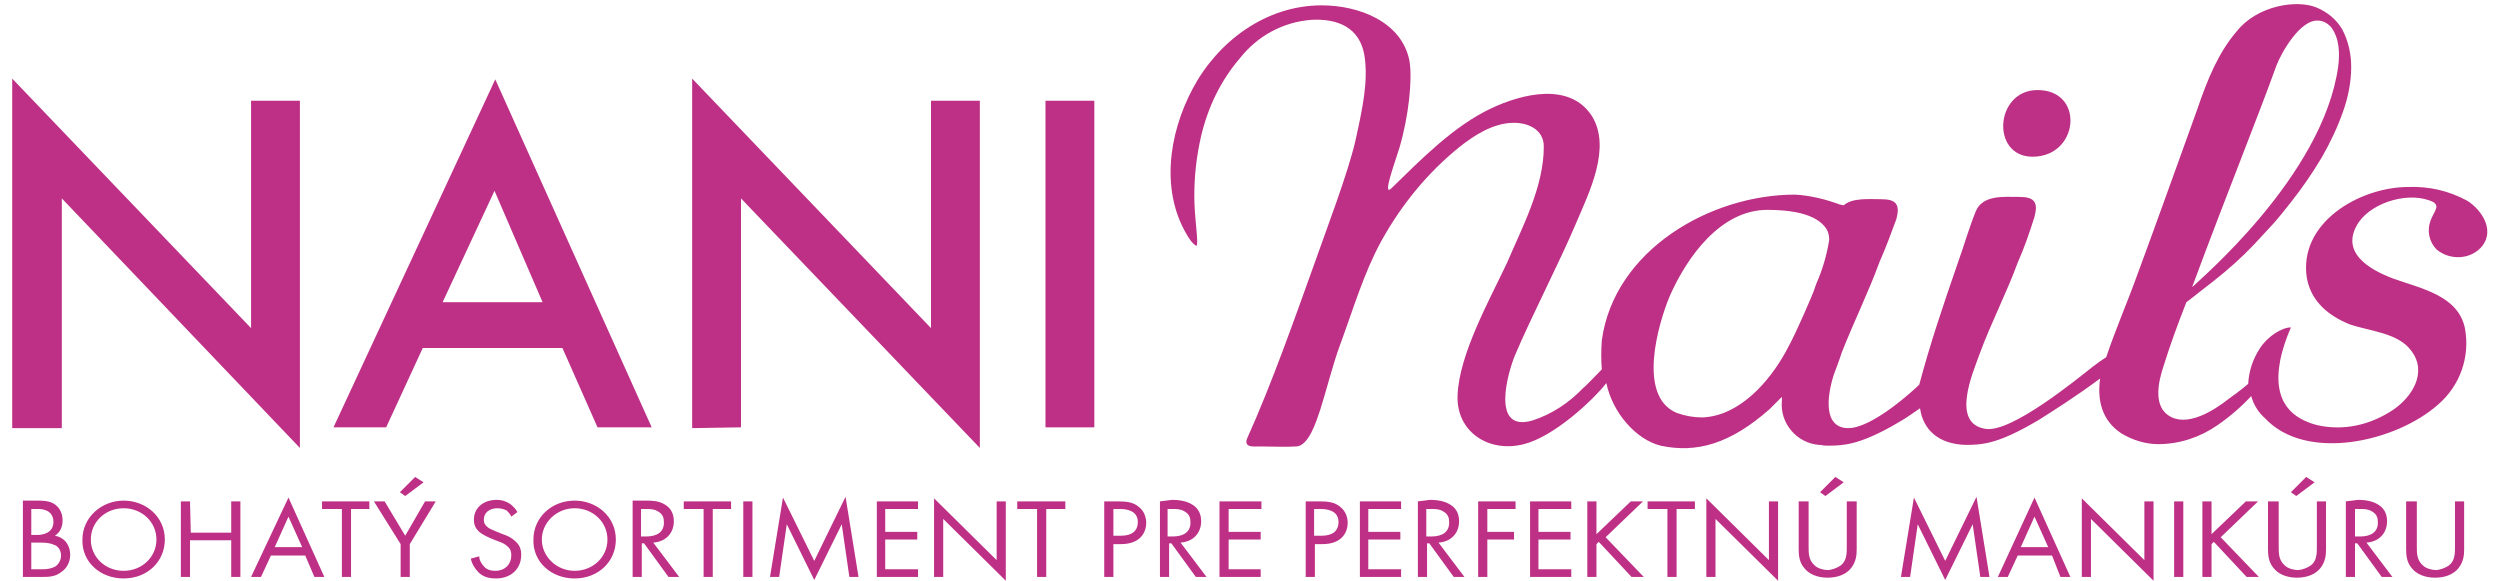 <?xml version="1.0" encoding="utf-8"?>
<!-- Generator: Adobe Illustrator 27.0.0, SVG Export Plug-In . SVG Version: 6.00 Build 0)  -->
<svg version="1.1" id="Vrstva_1" xmlns="http://www.w3.org/2000/svg" xmlns:xlink="http://www.w3.org/1999/xlink" x="0px" y="0px"
	 viewBox="0 0 327.6 76.1" style="enable-background:new 0 0 327.6 76.1;" xml:space="preserve">
<style type="text/css">
	.st0{fill:#BE2F86;}
</style>
<g id="Vrstva_2_1_">
	<g id="Vrstva_1-2">
		<path class="st0" d="M267,20.5c5.5-0.6,6-8.7,0-8.7C261.2,11.8,260.8,21.2,267,20.5z"/>
		<path class="st0" d="M183.4,19.3c1.2-4.1,1.7-8.9,1.3-11.3c-1-5.2-6.7-7.3-11.5-7.3l0,0c-7.3,0-13.6,4.7-16.9,10.9
			c-3.2,6-4.3,13.7-0.5,19.6c0.3,0.5,0.8,1,1,1c0.3-0.3-0.3-3.6-0.3-6.5c0-2.7,0.3-5.3,0.9-7.9c0.9-3.8,2.6-7.3,5.1-10.2
			c2.3-2.9,5.6-4.7,9.3-5c3.5-0.2,6.4,1,7,4.7c0.5,3.3-0.2,6.7-1.2,11.2c-1,4.3-3.8,11.6-5.2,15.6c-2.7,7.5-5.7,16.1-9,23.4
			c-0.4,1.2,0.9,1,1.7,1c1.6,0,3.5,0.1,4.8,0c1.6-0.1,2.6-3.3,3.1-4.8c0.8-2.5,1.7-6.1,2.6-8.5c1.7-4.6,3.1-9.4,5.4-13.6
			c2.6-4.7,6-8.9,10.2-12.3c2-1.6,4.4-3.1,6.9-3.2c2-0.1,4.2,0.8,4.2,3.1c0,5.3-2.8,10.5-4.8,15.2c-2.3,4.9-6.3,12-6.5,17.4
			c-0.2,4.7,4,7.6,8.7,6.4c3.9-1,8.9-5.6,10.8-8c0.8,3.9,3.9,7.4,7.1,8.2c4.7,1,9.1-0.2,14.3-4.8l1.6-1.6v0.5c-0.3,3,2,5.6,4.9,5.8
			c0.1,0,0.1,0,0.2,0c0.3,0.1,0.7,0.1,1,0.1c2.1,0,4.1-0.2,8.4-2.6l1.2-0.7c0.7-0.4,1.5-1,2.4-1.6c0.4,2.8,2.4,4.7,6,4.8
			c2.3,0,4.4-0.2,9.6-3.3c1.9-1.2,4.6-2.9,8-5.4c-0.4,2.8,0.2,5.5,2.8,7.2c1.5,0.9,3.2,1.4,4.8,1.4c2.8,0,5.5-0.9,7.8-2.5
			c1.6-1.1,3.1-2.4,4.4-3.8c0.3,1.1,0.9,2.1,1.8,2.9c5.4,5.8,17.2,3.1,22.7-1.8c2.9-2.5,4.2-6.3,3.5-10c-0.9-4.3-5.8-5.2-9.4-6.5
			c-3.2-1.2-7.1-3.5-4.5-7.4c1.9-2.7,6.8-4.1,9.8-2.6c0.8,0.6,0.1,1.1-0.4,2.4c-0.5,1.3-0.2,2.8,0.8,3.8c1.8,1.5,4.6,1.3,6-0.5l0,0
			c1.6-2.1-0.1-4.7-2-5.9c-2.4-1.3-5-1.9-7.7-1.8l0,0c-6.4,0-14.5,4.7-13.3,12c0.6,3.1,2.9,4.9,5.6,6c2.6,0.9,6.4,1.1,8.1,3.5
			c2.1,2.8,0.1,6-2.4,7.7c-3,2-6.5,2.8-10,2c-3-0.8-5.9-2.8-4.8-8.5c0.3-1.5,0.8-2.9,1.4-4.3c-1.2,0-3.1,1.2-4.1,2.8
			c-0.9,1.4-1.4,2.9-1.5,4.6c-0.8,0.7-2.3,1.8-2.6,2c-1.9,1.5-5.5,3.8-7.9,2.1c-2-1.4-1.2-4.6-0.6-6.4c0.9-2.9,1.9-5.6,3-8.4
			c1.2-0.9,2.4-1.9,3.6-2.8c1.9-1.5,3.7-3.1,5.3-4.8l2.5-2.7c0.8-0.9,1.5-1.8,2.3-2.8c1.5-1.9,2.8-3.8,4-5.8c1.1-1.9,2.1-4,2.8-6
			c0.7-1.9,1.1-4,1.1-5.9c0-1.8-0.4-3.5-1.2-5c-0.8-1.3-1.9-2.2-3.3-2.8c-2.6-1.1-7.8-0.3-10.5,3.1c-2.4,2.8-3.8,6.2-5.2,10.3
			c-2.6,7.2-5.2,14.5-7.9,21.8c-1.3,3.6-2.8,7-4,10.6c-0.6,0.4-1.2,0.8-1.7,1.2c-2.3,1.8-10.7,8.7-14.1,8.2
			c-4.6-0.7-1.7-7.3-0.8-9.8c1.5-4.1,3.5-7.9,5-12c0.9-2,1.6-4.1,2.2-6c0.5-1.9,0-2.6-2-2.6c-2,0-4.8-0.3-5.7,1.9
			c-0.9,2.2-1.6,4.7-2.4,6.9c-1.8,5.2-3.6,10.5-5,15.8c-0.6,0.6-6.2,5.8-9.4,5.7c-3.2-0.1-2.7-4.2-1.8-7c0.4-1.1,0.8-2.1,1-2.8
			c1.6-4.1,3.5-7.9,5-12c0.8-1.8,1.5-3.7,2.2-5.6c0.5-1.9,0-2.6-2-2.6c-1.6,0-3.8-0.2-4.9,0.8l-0.5-0.1c-1.9-0.7-3.9-1.2-5.9-1.3
			l0,0c-11.1,0-23.7,7.3-25.3,19.1c-0.1,1.3-0.1,2.6,0,3.8c-0.4,0.4-2.2,2.3-2.4,2.4c-1.9,2-4.2,3.5-6.7,4.3
			c-5.5,1.6-3.2-6.3-2.3-8.5c2.2-5.2,5.8-12.1,8-17.3c1.7-4,4.7-9.9,2.1-14.1c-2.9-4.5-9.2-2.9-13.2-1c-4.9,2.3-9.2,6.7-13.1,10.5
			C181.1,25.8,182.8,21.3,183.4,19.3z M305.5,3.6c1.1,1.5,1.1,3.5,0.9,5.1c-2,14.5-18.6,28.3-19.1,28.9v-0.1
			c2.3-6.2,4.7-12.4,7.1-18.6c1.2-3.1,2.6-6.7,3.9-10.3c0.6-1.6,3.1-6.1,5.5-5.9C304.4,2.7,305.1,3.1,305.5,3.6z M231.6,27.5
			L231.6,27.5c2.8,0,6.5,0.4,7.8,2.6c0.2,0.4,0.3,0.8,0.3,1.3c-0.3,2-0.9,4-1.7,5.8c-0.4,1.3-1,2.5-1.5,3.7
			c-0.8,1.8-1.6,3.6-2.5,5.2c-2.2,4-6.1,8.4-10.9,8.6c-1.2,0-2.3-0.2-3.4-0.6c-5.2-2.2-2.4-11.7-0.9-15.3
			C221.1,33.6,225.5,27.5,231.6,27.5L231.6,27.5z"/>
		<path class="st0" d="M1.6,56.1V10.3L32.9,43V13.2h6.4v45.5L8.1,26v30.1C8.1,56.1,1.6,56.1,1.6,56.1z"/>
		<path class="st0" d="M73.7,45.6H55.4L50.6,56h-6.9l21.2-45.6L85.4,56h-7.1L73.7,45.6z M71.1,39.6L64.8,25L58,39.6H71.1z"/>
		<path class="st0" d="M90.7,56.1V10.3L122,43V13.2h6.4v45.5L97.1,26v30L90.7,56.1L90.7,56.1z"/>
		<path class="st0" d="M143.4,13.2V56H137V13.2H143.4z"/>
	</g>
</g>
<g>
	<path class="st0" d="M316.4,65.7h-1.1V72c0,0.8,0.1,1.7,0.7,2.4c0.6,0.8,1.7,1.3,3.1,1.3s2.5-0.5,3.1-1.3c0.6-0.8,0.7-1.6,0.7-2.4
		v-6.3h-1.2v6c0,0.8,0,1.8-0.8,2.4c-0.4,0.3-1.2,0.6-1.7,0.6s-1.3-0.2-1.7-0.6c-0.8-0.7-0.8-1.6-0.8-2.4v-6H316.4z M308.6,66.7h0.7
		c0.5,0,1,0,1.5,0.3c0.7,0.4,0.8,0.9,0.8,1.5c0,1.2-0.9,1.8-2.3,1.8h-0.7V66.7z M307.4,65.7v9.9h1.2v-4.4h0.3l3.2,4.4h1.4l-3.4-4.5
		c1.6-0.1,2.7-1.2,2.7-2.8c0-1.1-0.5-1.8-1.2-2.2c-0.8-0.5-1.9-0.6-2.6-0.6L307.4,65.7L307.4,65.7z M302.2,62.5l-2,2l0.7,0.5
		l2.4-1.8L302.2,62.5z M298.4,65.7h-1.2V72c0,0.8,0.1,1.7,0.7,2.4c0.6,0.8,1.7,1.3,3.1,1.3c1.4,0,2.5-0.5,3.1-1.3
		c0.6-0.8,0.7-1.6,0.7-2.4v-6.3h-1.2v6c0,0.8,0,1.8-0.8,2.4c-0.4,0.3-1.2,0.6-1.7,0.6c-0.5,0-1.3-0.2-1.7-0.6
		c-0.8-0.7-0.8-1.6-0.8-2.4v-6H298.4z M289.8,65.7h-1.2v9.9h1.2v-4.3l0.3-0.3l4.3,4.6h1.6l-5-5.2l4.9-4.7h-1.6l-4.5,4.3L289.8,65.7
		L289.8,65.7z M284.9,65.7v9.9h1.2v-9.9H284.9z M274,75.6V68l8.2,8.1V65.7H281v7.7l-8.2-8.1v10.3H274z M264.8,71.7l1.8-4l1.8,4
		H264.8z M270,75.6h1.3l-4.7-10.4l-4.8,10.4h1.3l1.3-2.8h4.5L270,75.6z M250.3,75.6l1-6.9l3.6,7.3l3.6-7.3l1,6.9h1.2l-1.7-10.5
		l-4.1,8.4l-4.1-8.3l-1.7,10.4H250.3z M240.5,62.5l-2,2l0.7,0.5l2.4-1.8L240.5,62.5z M236.9,65.7h-1.2V72c0,0.8,0.1,1.7,0.7,2.4
		c0.6,0.8,1.7,1.3,3.1,1.3c1.4,0,2.5-0.5,3.1-1.3c0.6-0.8,0.7-1.6,0.7-2.4v-6.3H242v6c0,0.8,0,1.8-0.8,2.4c-0.4,0.3-1.2,0.6-1.7,0.6
		c-0.5,0-1.3-0.2-1.7-0.6c-0.8-0.7-0.8-1.6-0.8-2.4v-6H236.9z M224.8,75.6V68l8.2,8.1V65.7h-1.2v7.7l-8.2-8.1v10.3H224.8z
		 M222.1,66.7v-1h-6.2v1h2.6v8.9h1.2v-8.9H222.1z M209.2,65.7H208v9.9h1.2v-4.3l0.3-0.3l4.3,4.6h1.6l-5-5.2l4.9-4.7h-1.6l-4.5,4.3
		V65.7z M205.9,65.7h-5.4v9.9h5.4v-1h-4.3v-3.9h4.2v-1h-4.2v-3h4.3V65.7z M198.5,65.7h-4.8v9.9h1.2v-4.9h3.5v-1h-3.5v-3h3.7V65.7z
		 M186.9,66.7h0.7c0.5,0,1,0,1.5,0.3c0.7,0.4,0.8,0.9,0.8,1.5c0,1.2-0.9,1.8-2.3,1.8h-0.7V66.7z M185.8,65.7v9.9h1.2v-4.4h0.3
		l3.2,4.4h1.4l-3.4-4.5c1.6-0.1,2.7-1.2,2.7-2.8c0-1.1-0.5-1.8-1.2-2.2c-0.8-0.5-1.9-0.6-2.6-0.6L185.8,65.7L185.8,65.7z
		 M183.6,65.7h-5.4v9.9h5.4v-1h-4.3v-3.9h4.2v-1h-4.2v-3h4.3V65.7z M172.2,66.7h0.9c0.8,0,2.3,0.2,2.3,1.7c0,1.2-0.8,1.8-2.2,1.8h-1
		V66.7z M171.1,65.7v9.9h1.2v-4.3h1c2.4,0,3.3-1.4,3.3-2.8c0-0.6-0.2-1.5-1-2.1c-0.7-0.6-1.6-0.7-2.7-0.7L171.1,65.7L171.1,65.7z
		 M165.2,65.7h-5.4v9.9h5.4v-1H161v-3.9h4.2v-1H161v-3h4.3V65.7z M153,66.7h0.7c0.5,0,1,0,1.5,0.3c0.7,0.4,0.8,0.9,0.8,1.5
		c0,1.2-0.9,1.8-2.3,1.8H153V66.7z M152,65.7v9.9h1.2v-4.4h0.3l3.2,4.4h1.4l-3.4-4.5c1.6-0.1,2.7-1.2,2.7-2.8c0-1.1-0.5-1.8-1.2-2.2
		c-0.8-0.5-1.9-0.6-2.6-0.6L152,65.7L152,65.7z M145.9,66.7h0.9c0.8,0,2.3,0.2,2.3,1.7c0,1.2-0.8,1.8-2.2,1.8h-1V66.7z M144.7,65.7
		v9.9h1.2v-4.3h1c2.4,0,3.3-1.4,3.3-2.8c0-0.6-0.2-1.5-1-2.1c-0.7-0.6-1.6-0.7-2.7-0.7L144.7,65.7L144.7,65.7z M139.6,66.7v-1h-6.3
		v1h2.6v8.9h1.2v-8.9H139.6z M123.6,75.6V68l8.2,8.1V65.7h-1.2v7.7l-8.2-8.1v10.3H123.6z M120.3,65.7h-5.4v9.9h5.4v-1H116v-3.9h4.2
		v-1H116v-3h4.3V65.7z M102.1,75.6l1-6.9l3.6,7.3l3.6-7.3l1,6.9h1.2l-1.7-10.5l-4.1,8.4l-4.1-8.3l-1.7,10.4H102.1z M97.4,65.7v9.9
		h1.2v-9.9H97.4z M95.8,66.7v-1h-6.2v1h2.6v8.9h1.2v-8.9H95.8z M84,66.7h0.7c0.5,0,1,0,1.5,0.3c0.7,0.4,0.8,0.9,0.8,1.5
		c0,1.2-0.9,1.8-2.3,1.8H84V66.7z M82.9,65.7v9.9h1.2v-4.4h0.3l3.2,4.4h1.4l-3.4-4.5c1.6-0.1,2.7-1.2,2.7-2.8c0-1.1-0.5-1.8-1.2-2.2
		c-0.8-0.5-1.8-0.5-2.5-0.5H82.9z M75.3,66.6c2.4,0,4.3,1.8,4.3,4.1s-1.9,4.1-4.3,4.1S71,72.9,71,70.7S72.9,66.6,75.3,66.6z
		 M75.3,75.8c3.1,0,5.4-2.2,5.4-5.1c0-3-2.5-5.1-5.4-5.1c-3,0-5.4,2.2-5.4,5.1C69.8,73.6,72.2,75.8,75.3,75.8z M67.8,67.1
		c-0.2-0.4-0.6-0.8-1-1.1c-0.5-0.3-1-0.5-1.7-0.5c-1.7,0-3,1-3,2.6c0,0.8,0.3,1.2,0.7,1.6c0.5,0.4,1,0.6,1.4,0.8l1,0.4
		c0.6,0.2,1,0.4,1.3,0.7c0.4,0.3,0.5,0.7,0.5,1.2c0,1-0.7,2-2.1,2c-0.5,0-1.1-0.1-1.5-0.6c-0.3-0.3-0.6-0.8-0.6-1.3l-1.1,0.3
		c0.1,0.6,0.5,1.3,1,1.8c0.7,0.7,1.6,0.8,2.3,0.8c1.9,0,3.3-1.2,3.3-3.1c0-0.7-0.2-1.3-0.8-1.8c-0.4-0.4-1-0.7-1.6-0.9l-1-0.4
		c-0.4-0.2-0.8-0.3-1.1-0.6c-0.3-0.3-0.4-0.5-0.4-0.9c0-0.9,0.7-1.5,1.8-1.5c0.6,0,1,0.2,1.2,0.3c0.2,0.2,0.5,0.5,0.6,0.8L67.8,67.1
		z M54.4,62.5l-2,2l0.7,0.5l2.4-1.8L54.4,62.5z M52.5,75.6h1.2v-4.3l3.4-5.6h-1.4l-2.6,4.5l-2.7-4.5H49l3.5,5.6
		C52.5,71.4,52.5,75.6,52.5,75.6z M48.4,66.7v-1h-6.2v1h2.6v8.9h1.2v-8.9H48.4z M36,71.7l1.8-4l1.8,4H36z M41.2,75.6h1.3l-4.7-10.4
		l-4.9,10.4h1.3l1.3-2.8h4.5L41.2,75.6z M24.9,65.7h-1.2v9.9h1.2v-4.8h5.4v4.8h1.2v-9.9h-1.2v4.1H25L24.9,65.7L24.9,65.7z
		 M16.2,66.6c2.4,0,4.3,1.8,4.3,4.1s-1.9,4.1-4.3,4.1s-4.3-1.8-4.3-4.1S13.8,66.6,16.2,66.6z M16.2,75.8c3.1,0,5.4-2.2,5.4-5.1
		c0-3-2.5-5.1-5.4-5.1s-5.4,2.2-5.4,5.1C10.7,73.6,13.1,75.8,16.2,75.8z M4.1,71.1h1.2c0.8,0,1.4,0.1,1.8,0.3C7.5,71.5,8,72,8,72.8
		c0,0.6-0.3,1.1-0.7,1.4c-0.5,0.3-1.1,0.4-1.8,0.4H4.1V71.1z M4.1,66.7H5c0.3,0,2,0,2,1.7c0,1.5-1.5,1.7-2.1,1.7H4.1V66.7z M3,65.7
		v9.9h2.6c0.7,0,1.7,0,2.5-0.7c0.6-0.4,1.1-1.2,1.1-2.2c0-1-0.5-2.2-2-2.5c0.9-0.6,1-1.5,1-2c0-1.2-0.6-1.8-1-2.1
		c-0.7-0.5-1.7-0.5-2.3-0.5H3z"/>
</g>
</svg>
